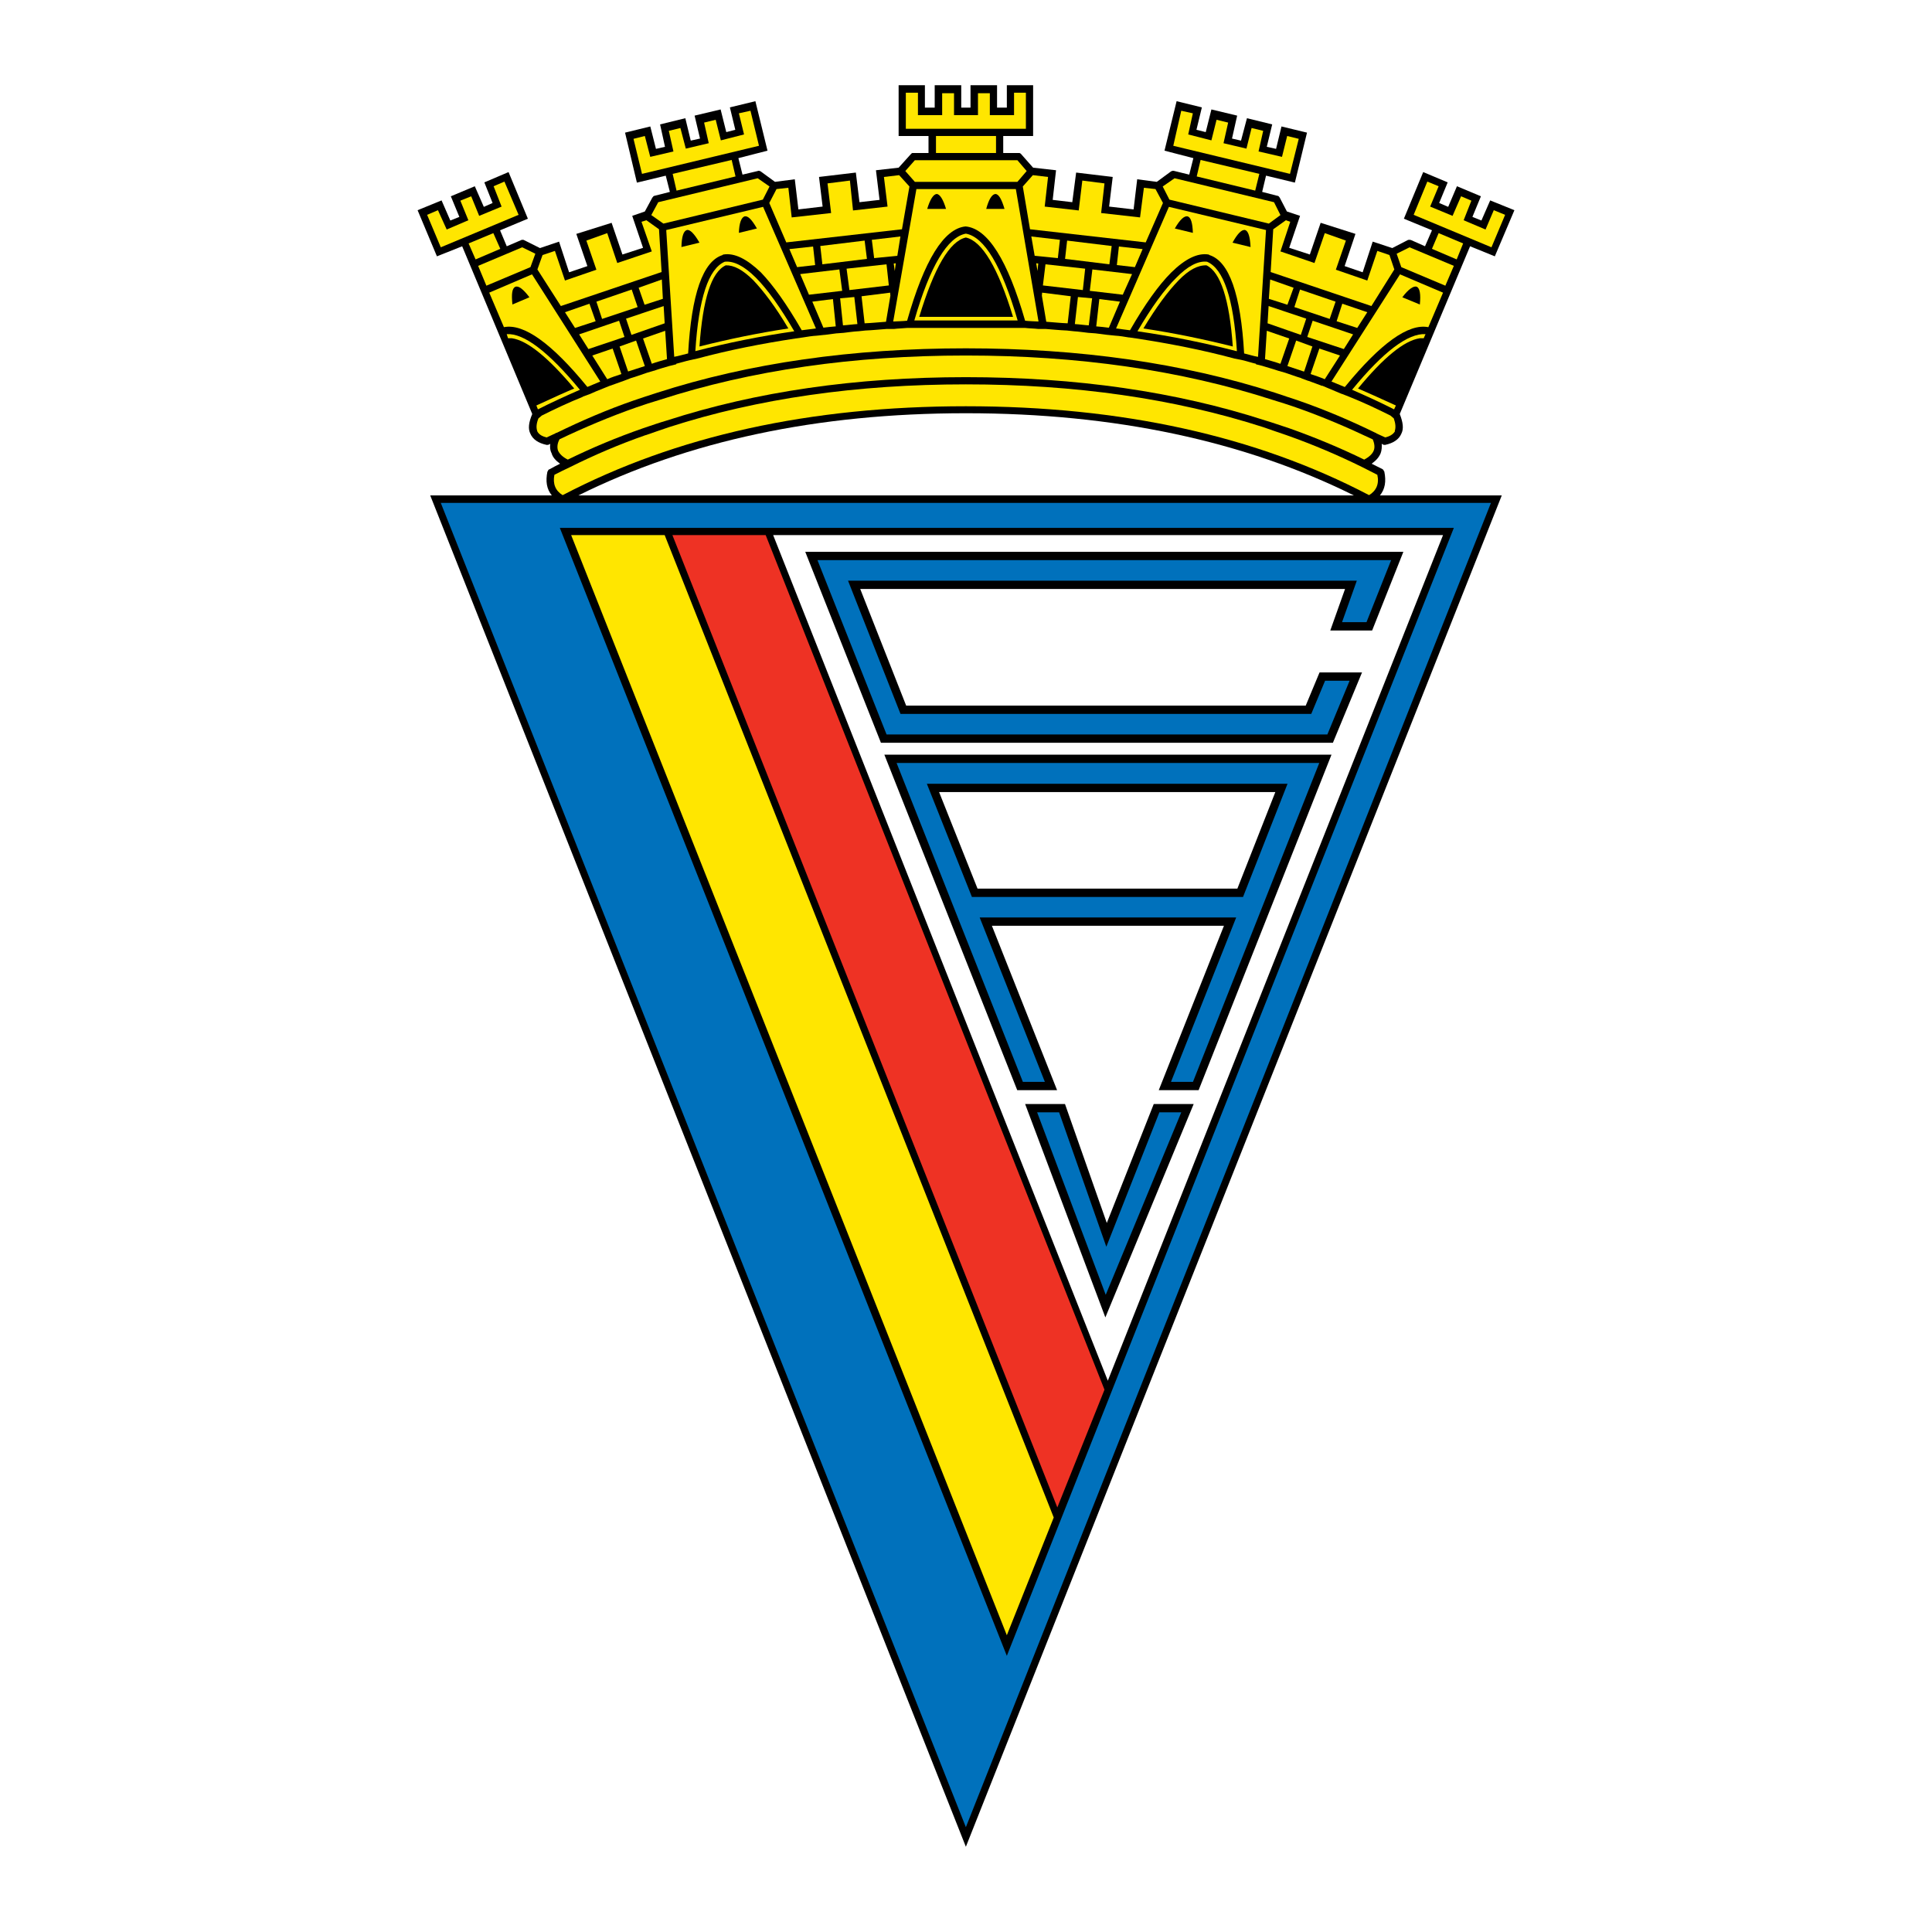 <?xml version="1.0" encoding="utf-8"?>
<!-- Generator: Adobe Illustrator 13.0.0, SVG Export Plug-In . SVG Version: 6.00 Build 14948)  -->
<!DOCTYPE svg PUBLIC "-//W3C//DTD SVG 1.0//EN" "http://www.w3.org/TR/2001/REC-SVG-20010904/DTD/svg10.dtd">
<svg version="1.0" id="Layer_1" xmlns="http://www.w3.org/2000/svg" xmlns:xlink="http://www.w3.org/1999/xlink" x="0px" y="0px"
	 width="192.756px" height="192.756px" viewBox="0 0 192.756 192.756" enable-background="new 0 0 192.756 192.756"
	 xml:space="preserve">
<g>
	<polygon fill-rule="evenodd" clip-rule="evenodd" fill="#FFFFFF" points="0,0 192.756,0 192.756,192.756 0,192.756 0,0 	"/>
	<path fill-rule="evenodd" clip-rule="evenodd" d="M127.854,12.617l-0.54,2.236l-0.926-0.206l0.54-2.236l-2.519-0.617l-0.592,2.236
		l-0.899-0.206l0.514-2.288l-2.57-0.617l-0.565,2.262l-0.926-0.231l0.54-2.236l-2.52-0.617l-1.208,4.936l2.88,0.745l-0.412,1.645
		l-1.465-0.36c-0.077-0.025-0.154-0.025-0.18-0.025c-0.052,0.025-0.104,0.025-0.155,0.051l-1.439,1.054l-1.953-0.257l-0.36,3.007
		l-2.441-0.283l0.359-2.956l-3.649-0.437l-0.386,2.956l-1.954-0.231l0.335-2.956l-2.288-0.257l-1.157-1.311
		c-0.025-0.052-0.103-0.077-0.128-0.129c-0.052-0.025-0.129-0.025-0.154-0.025h-1.543v-1.696h2.982V8.504h-2.622v2.236h-0.977V8.504
		h-2.648v2.236h-0.925V8.504h-2.648v2.236h-0.977V8.504h-2.622v5.064h2.981v1.696h-1.542c-0.025,0-0.103,0-0.128,0.025
		c-0.052,0.052-0.077,0.077-0.128,0.129l-1.182,1.311l-2.263,0.257l0.36,2.956l-2.005,0.231l-0.36-2.956l-3.676,0.437l0.36,2.956
		l-2.417,0.283l-0.359-3.007l-1.979,0.257l-1.439-1.054c-0.051-0.026-0.103-0.026-0.154-0.051c-0.052,0-0.103,0-0.128,0.025
		l-1.517,0.36l-0.411-1.645l2.905-0.745l-1.208-4.936l-2.545,0.617l0.54,2.236l-0.899,0.231l-0.565-2.262l-2.596,0.617l0.54,2.288
		l-0.925,0.206l-0.54-2.236l-2.519,0.617l0.489,2.236l-0.9,0.206l-0.565-2.236l-2.519,0.617l1.182,4.987l2.879-0.694l0.411,1.619
		l-1.517,0.385c-0.051,0-0.077,0.026-0.128,0.052c-0.026,0.052-0.052,0.078-0.103,0.129L64.336,21.1l-1.259,0.437l1.08,3.188
		L62.1,25.393l-1.08-3.162l-3.521,1.106l1.105,3.213l-1.825,0.617l-1.002-3.059l-1.902,0.643l-1.594-0.797
		c-0.025-0.026-0.103-0.026-0.154-0.026c-0.026,0-0.103,0-0.128,0.026l-1.44,0.617l-0.668-1.594l2.776-1.156l-1.928-4.653
		l-2.416,1.028l0.822,2.057l-0.874,0.386l-0.9-2.057l-2.391,1.002l0.849,2.057L44.929,22l-0.874-2.005l-2.391,0.977l1.928,4.602
		l2.519-1.003l6.992,16.734c-0.36,0.848-0.437,1.491-0.18,1.979c0.231,0.54,0.771,0.925,1.62,1.105c0.077,0,0.154,0,0.257-0.051
		c0.051-0.025,0.077-0.025,0.103-0.077c-0.052,0.334-0.026,0.668,0.128,0.951c0.103,0.386,0.385,0.72,0.848,1.054
		c-0.36,0.18-0.72,0.36-1.028,0.54c-0.077,0.026-0.128,0.051-0.154,0.103c-0.026,0.051-0.026,0.103-0.078,0.128
		c-0.205,0.977-0.077,1.773,0.438,2.391H42.923l53.442,134.825l53.467-134.825h-12.158c0.514-0.617,0.643-1.414,0.437-2.391
		c-0.051-0.026-0.051-0.077-0.077-0.128c-0.025-0.052-0.077-0.077-0.103-0.103c-0.36-0.18-0.72-0.36-1.079-0.54
		c0.462-0.334,0.745-0.668,0.899-1.054c0.103-0.283,0.128-0.617,0.103-0.951c0.025,0.052,0.077,0.052,0.103,0.077
		c0.077,0.051,0.154,0.051,0.231,0.051c0.849-0.18,1.389-0.565,1.619-1.105c0.258-0.489,0.181-1.131-0.153-1.979l7.017-16.734
		l2.468,1.003l1.954-4.602l-2.416-0.977L147.802,22l-0.899-0.36l0.848-2.057l-2.391-1.002l-0.873,2.057l-0.9-0.386l0.849-2.057
		l-2.442-1.028l-1.928,4.653l2.802,1.156l-0.694,1.594l-1.388-0.617c-0.077-0.026-0.154-0.026-0.18-0.026
		c-0.052,0-0.104,0-0.154,0.026l-1.543,0.797l-1.953-0.643l-1.003,3.059l-1.799-0.617l1.079-3.213l-3.471-1.106l-1.079,3.162
		l-2.057-0.668l1.08-3.188l-1.311-0.437l-0.721-1.388c-0.025-0.051-0.077-0.077-0.103-0.129c-0.026-0.026-0.103-0.052-0.154-0.052
		l-1.491-0.385l0.386-1.619l2.879,0.694l1.209-4.987L127.854,12.617L127.854,12.617z"/>
	<polygon fill-rule="evenodd" clip-rule="evenodd" fill="#0071BC" points="96.365,182.299 148.753,50.173 43.977,50.173 
		96.365,182.299 	"/>
	<polygon fill-rule="evenodd" clip-rule="evenodd" points="55.854,52.666 145.051,52.666 100.452,165.204 55.854,52.666 	"/>
	<polygon fill-rule="evenodd" clip-rule="evenodd" fill="#FFFFFF" points="143.972,53.386 77.138,53.386 110.528,137.751 
		143.972,53.386 	"/>
	<polygon fill-rule="evenodd" clip-rule="evenodd" fill="#FFE600" points="66.315,53.386 56.984,53.386 100.452,163.148 
		105.131,151.4 66.315,53.386 	"/>
	<polygon fill-rule="evenodd" clip-rule="evenodd" fill="#EE3224" points="76.392,53.386 67.086,53.386 105.49,150.398 
		110.195,138.65 76.392,53.386 	"/>
	<path fill-rule="evenodd" clip-rule="evenodd" fill="#FFFFFF" d="M96.365,41.228c-14.858,0-27.736,2.776-38.661,8.2h77.374
		C124.152,44.003,111.248,41.228,96.365,41.228L96.365,41.228z"/>
	<path fill-rule="evenodd" clip-rule="evenodd" fill="#FFE600" d="M113.408,33.773l-0.721-0.104h-0.051
		c-0.463-0.077-0.899-0.154-1.362-0.18l-0.746-0.077h-0.025c-0.386-0.051-0.822-0.103-1.208-0.154l-0.72-0.052
		c-0.488-0.052-0.951-0.129-1.414-0.154l-0.72-0.077c-0.693-0.026-1.414-0.103-2.107-0.154h-0.026h-0.72
		c-0.437-0.051-0.874-0.051-1.311-0.103H90.504c-0.489,0.051-0.926,0.051-1.311,0.103h-0.026h-0.72
		c-0.746,0.052-1.414,0.128-2.108,0.154l-0.72,0.077h-0.026c-0.488,0.025-0.951,0.103-1.414,0.154l-0.694,0.052h-0.025
		c-0.411,0.051-0.797,0.103-1.183,0.154h-0.052l-0.719,0.077c-0.462,0.026-0.951,0.103-1.414,0.18l-0.745,0.104
		c-3.368,0.514-6.632,1.156-9.794,2.005l-0.72,0.154c-0.463,0.103-0.925,0.257-1.362,0.36v0.052l-0.72,0.18
		c-0.514,0.154-1.002,0.283-1.491,0.463h-0.026l-0.694,0.206c-0.54,0.18-1.08,0.385-1.62,0.54l-0.668,0.257
		c-0.488,0.18-0.951,0.334-1.439,0.514l0.052-0.026l-0.694,0.283c-0.463,0.18-0.9,0.36-1.286,0.54l-0.771,0.283h0.052
		c-1.414,0.565-2.776,1.208-4.113,1.876l-0.334,0.283c-0.206,0.514-0.231,0.9-0.128,1.234c0,0.025,0,0.025,0.025,0.077
		c0.155,0.283,0.463,0.489,0.951,0.592l0.026-0.026l0.822-0.386c0.052-0.051,0.078-0.051,0.129-0.051
		c2.468-1.208,5.038-2.314,7.711-3.239c0.746-0.257,1.542-0.514,2.339-0.771c9.177-2.957,19.459-4.421,30.77-4.421
		c11.336,0,21.618,1.465,30.82,4.421c0.746,0.257,1.543,0.514,2.313,0.771c2.674,0.925,5.27,2.031,7.737,3.239
		c0.052,0,0.052,0,0.077,0.051l0.849,0.386h0.025v0.026c0.463-0.103,0.797-0.309,0.978-0.592c0-0.051,0-0.051,0-0.077
		c0.103-0.334,0.076-0.72-0.104-1.234l-0.334-0.283c-1.337-0.668-2.699-1.311-4.113-1.876l-0.72-0.283h-0.025
		c-0.411-0.18-0.848-0.36-1.285-0.54l-0.668-0.283v0.026c-0.463-0.18-0.9-0.334-1.389-0.514h-0.025l-0.694-0.257h0.052
		c-0.54-0.154-1.08-0.36-1.62-0.54l-0.72-0.206c-0.514-0.18-1.027-0.309-1.517-0.463h0.026l-0.72-0.18v-0.052
		c-0.463-0.103-0.899-0.257-1.362-0.36l-0.771-0.154C120.04,34.929,116.749,34.287,113.408,33.773L113.408,33.773z"/>
	<path fill-rule="evenodd" clip-rule="evenodd" fill="#FFE600" d="M65.827,39.891c-0.797,0.231-1.568,0.488-2.314,0.745
		c-2.647,0.925-5.192,2.005-7.686,3.188c-0.231,0.411-0.257,0.822-0.154,1.131c0.154,0.334,0.463,0.643,0.977,0.9
		c2.417-1.183,4.936-2.237,7.532-3.136c0.771-0.258,1.568-0.54,2.365-0.771c8.894-2.879,18.816-4.318,29.818-4.318
		s20.976,1.439,29.869,4.318c0.771,0.231,1.568,0.514,2.365,0.771c2.545,0.899,5.09,1.954,7.506,3.136
		c0.488-0.257,0.822-0.566,0.951-0.9c0.129-0.309,0.077-0.72-0.103-1.131h-0.026c-2.493-1.183-5.012-2.263-7.66-3.188
		c-0.745-0.257-1.542-0.514-2.312-0.745c-9.152-2.957-19.383-4.421-30.59-4.421C85.158,35.469,74.953,36.934,65.827,39.891
		L65.827,39.891z"/>
	<path fill-rule="evenodd" clip-rule="evenodd" fill="#FFE600" d="M66.752,42.615c-0.797,0.257-1.542,0.54-2.313,0.797h-0.026
		c-2.647,0.925-5.167,2.005-7.583,3.213c-0.514,0.231-1.002,0.488-1.517,0.746c-0.18,0.899,0.103,1.593,0.823,2.03
		c11.31-5.912,24.677-8.869,40.229-8.869c15.552,0,28.944,2.957,40.229,8.869c0.72-0.437,1.028-1.131,0.822-2.03
		c-0.488-0.257-1.002-0.515-1.465-0.746c-2.442-1.208-4.986-2.288-7.608-3.213c-0.771-0.257-1.568-0.54-2.313-0.797
		c-8.868-2.854-18.766-4.267-29.664-4.267C85.466,38.348,75.595,39.762,66.752,42.615L66.752,42.615z"/>
	<path fill-rule="evenodd" clip-rule="evenodd" fill="#FFE600" d="M123.355,35.032h0.052c-0.334-5.27-1.337-8.226-2.981-8.92
		c-0.9-0.103-1.929,0.437-3.06,1.593c-1.183,1.157-2.468,2.931-3.882,5.347C116.903,33.542,120.168,34.209,123.355,35.032
		L123.355,35.032z"/>
	<path fill-rule="evenodd" clip-rule="evenodd" d="M122.996,34.569c-2.879-0.72-5.835-1.336-8.92-1.799
		c1.285-2.133,2.468-3.728,3.521-4.807c1.028-1.054,1.928-1.517,2.776-1.49C121.762,27.141,122.662,29.839,122.996,34.569
		L122.996,34.569z"/>
	<path fill-rule="evenodd" clip-rule="evenodd" fill="#FFE600" d="M141.658,33.747h0.386l0.18-0.411
		c-1.723-0.103-4.19,1.722-7.326,5.552c1.414,0.617,2.827,1.26,4.189,1.954l0.181-0.386c-1.8-0.822-3.06-1.388-3.779-1.696
		C138.033,35.675,140.09,33.979,141.658,33.747L141.658,33.747z"/>
	<path fill-rule="evenodd" clip-rule="evenodd" fill="#FFE600" d="M69.374,35.032c3.188-0.823,6.478-1.491,9.871-1.979
		c-1.414-2.416-2.673-4.19-3.83-5.347c-1.157-1.156-2.21-1.696-3.11-1.593C70.685,26.806,69.708,29.762,69.374,35.032L69.374,35.032
		z"/>
	<path fill-rule="evenodd" clip-rule="evenodd" d="M78.654,32.77c-3.059,0.463-6.015,1.08-8.868,1.799
		c0.334-4.73,1.182-7.429,2.622-8.097c0.797-0.026,1.696,0.437,2.75,1.49C76.187,29.042,77.395,30.637,78.654,32.77L78.654,32.77z"
		/>
	<path fill-rule="evenodd" clip-rule="evenodd" fill="#FFE600" d="M101.531,31.973c-1.593-5.449-3.315-8.329-5.166-8.663
		c-1.825,0.334-3.573,3.213-5.142,8.663H101.531L101.531,31.973z"/>
	<path fill-rule="evenodd" clip-rule="evenodd" d="M96.365,23.696c1.619,0.36,3.213,3.008,4.704,7.917h-9.357
		C93.204,26.704,94.746,24.056,96.365,23.696L96.365,23.696z"/>
	<path fill-rule="evenodd" clip-rule="evenodd" fill="#FFE600" d="M53.514,40.456l0.154,0.386c1.362-0.694,2.776-1.337,4.19-1.954
		c-3.162-3.83-5.604-5.655-7.301-5.552l0.129,0.411h0.386c1.568,0.232,3.625,1.928,6.221,5.013
		C56.547,39.068,55.288,39.633,53.514,40.456L53.514,40.456z"/>
	<path fill-rule="evenodd" clip-rule="evenodd" fill="#FFE600" d="M120.58,25.393c0.024,0,0.024,0,0.076,0.051
		c1.979,0.617,3.137,3.907,3.471,9.82c0.463,0.103,0.9,0.257,1.362,0.334h0.025l0.797-12.647l-9.69-2.313l-5.27,12.133
		c0.463,0.051,0.925,0.128,1.388,0.18c1.491-2.596,2.854-4.498,4.112-5.758C118.24,25.83,119.475,25.213,120.58,25.393
		L120.58,25.393z"/>
	<path fill-rule="evenodd" clip-rule="evenodd" d="M118.497,21.588c0.309,0.103,0.488,0.643,0.515,1.646l-1.8-0.437
		C117.726,21.896,118.164,21.511,118.497,21.588L118.497,21.588z"/>
	<path fill-rule="evenodd" clip-rule="evenodd" d="M124.229,22.951c0.309,0.103,0.488,0.643,0.54,1.696l-1.8-0.437
		C123.458,23.311,123.896,22.874,124.229,22.951L124.229,22.951z"/>
	<path fill-rule="evenodd" clip-rule="evenodd" fill="#FFE600" d="M142.506,32.642l1.466-3.444l-4.293-1.825l-6.838,10.693
		c0.438,0.18,0.874,0.36,1.312,0.54h0.025C137.751,34.235,140.526,32.256,142.506,32.642L142.506,32.642z"/>
	<path fill-rule="evenodd" clip-rule="evenodd" d="M141.658,30.379l-1.748-0.72c0.616-0.823,1.131-1.157,1.439-1.054
		C141.658,28.76,141.761,29.351,141.658,30.379L141.658,30.379z"/>
	<path fill-rule="evenodd" clip-rule="evenodd" fill="#FFE600" d="M72.099,25.444c0.025-0.051,0.025-0.051,0.077-0.051
		c1.105-0.18,2.339,0.437,3.753,1.799c1.208,1.26,2.571,3.162,4.062,5.758c0.463-0.051,0.951-0.128,1.414-0.18l-5.27-12.133
		l-9.665,2.313l0.797,12.647c0.462-0.077,0.925-0.231,1.388-0.334C68.989,29.351,70.12,26.061,72.099,25.444L72.099,25.444z"/>
	<path fill-rule="evenodd" clip-rule="evenodd" d="M74.284,21.588c0.334-0.077,0.72,0.309,1.234,1.208l-1.799,0.437
		C73.744,22.23,73.976,21.691,74.284,21.588L74.284,21.588z"/>
	<path fill-rule="evenodd" clip-rule="evenodd" d="M69.786,24.21l-1.799,0.437c0.025-1.054,0.206-1.594,0.54-1.696
		C68.834,22.874,69.271,23.311,69.786,24.21L69.786,24.21z"/>
	<path fill-rule="evenodd" clip-rule="evenodd" fill="#FFE600" d="M89.116,32.076c0.462-0.026,0.899-0.026,1.388-0.077
		c1.722-6.066,3.675-9.203,5.834-9.408c2.211,0.206,4.19,3.342,5.938,9.408c0.437,0.051,0.874,0.051,1.337,0.077l-2.262-13.212
		H91.43L89.116,32.076L89.116,32.076z"/>
	<path fill-rule="evenodd" clip-rule="evenodd" d="M94.386,20.843h-1.877c0.283-0.951,0.617-1.465,0.951-1.491
		C93.769,19.377,94.103,19.892,94.386,20.843L94.386,20.843z"/>
	<path fill-rule="evenodd" clip-rule="evenodd" d="M100.221,20.843h-1.825c0.257-0.951,0.565-1.465,0.926-1.491
		C99.655,19.377,99.938,19.892,100.221,20.843L100.221,20.843z"/>
	<path fill-rule="evenodd" clip-rule="evenodd" fill="#FFE600" d="M58.604,38.605c0.412-0.18,0.875-0.359,1.286-0.54l-6.812-10.693
		l-4.267,1.825l1.465,3.444C52.255,32.256,55.031,34.235,58.604,38.605L58.604,38.605z"/>
	<path fill-rule="evenodd" clip-rule="evenodd" d="M51.124,30.379c-0.103-1.028-0.051-1.62,0.309-1.773
		c0.308-0.103,0.771,0.231,1.388,1.054L51.124,30.379L51.124,30.379z"/>
	<polygon fill-rule="evenodd" clip-rule="evenodd" fill="#FFE600" points="125.566,15.11 126.029,13.054 124.872,12.771 
		124.358,14.828 122.07,14.288 122.532,12.231 121.376,11.949 120.862,14.005 118.549,13.414 119.012,11.306 117.854,11.049 
		117.059,14.545 128.702,17.347 129.576,13.851 128.42,13.568 127.905,15.65 125.566,15.11 	"/>
	<polygon fill-rule="evenodd" clip-rule="evenodd" fill="#FFE600" points="125.232,19.018 125.644,17.347 119.783,15.958 
		119.397,17.604 125.232,19.018 	"/>
	<polygon fill-rule="evenodd" clip-rule="evenodd" fill="#FFE600" points="117.187,17.784 116.004,18.606 116.673,19.917 
		126.595,22.308 127.751,21.459 127.109,20.174 117.187,17.784 	"/>
	<polygon fill-rule="evenodd" clip-rule="evenodd" fill="#FFE600" points="115.284,18.864 114.128,18.735 113.741,21.691 
		109.86,21.254 110.195,18.298 107.983,18.015 107.624,20.997 104.23,20.611 104.564,17.655 103.048,17.475 102.046,18.606 
		102.766,22.874 114.308,24.184 116.029,20.251 115.284,18.864 	"/>
	<polygon fill-rule="evenodd" clip-rule="evenodd" fill="#FFE600" points="111.634,24.596 111.428,26.446 113.228,26.652 
		113.999,24.853 111.634,24.596 	"/>
	<polygon fill-rule="evenodd" clip-rule="evenodd" fill="#FFE600" points="110.683,26.37 110.914,24.544 106.467,24.004 
		106.262,25.83 110.683,26.37 	"/>
	<polygon fill-rule="evenodd" clip-rule="evenodd" fill="#FFE600" points="112.02,29.403 112.945,27.346 108.986,26.883 
		108.729,29.017 112.02,29.403 	"/>
	<polygon fill-rule="evenodd" clip-rule="evenodd" fill="#FFE600" points="136.414,27.989 133.278,26.909 134.28,24.004 
		132.173,23.259 131.145,26.241 127.751,25.084 128.729,22.128 128.291,21.974 127.031,22.874 126.774,27.141 136.826,30.534 
		139.113,26.883 138.625,25.444 137.416,25.033 136.414,27.989 	"/>
	<polygon fill-rule="evenodd" clip-rule="evenodd" fill="#FFE600" points="139.345,25.315 139.807,26.652 144.203,28.503 
		145.051,26.524 140.63,24.673 139.345,25.315 	"/>
	<polygon fill-rule="evenodd" clip-rule="evenodd" fill="#FFE600" points="129.062,28.708 126.724,27.886 126.595,29.814 
		128.445,30.405 129.062,28.708 	"/>
	<polygon fill-rule="evenodd" clip-rule="evenodd" fill="#FFE600" points="129.705,28.888 129.14,30.637 132.661,31.819 
		133.252,30.097 129.705,28.888 	"/>
	<polygon fill-rule="evenodd" clip-rule="evenodd" fill="#FFE600" points="126.569,30.534 126.466,32.256 129.782,33.413 
		130.322,31.793 126.569,30.534 	"/>
	<path fill-rule="evenodd" clip-rule="evenodd" fill="#FFE600" d="M127.726,36.292h0.025l0.874-2.519l-2.236-0.771l-0.18,2.828
		C126.724,35.983,127.212,36.112,127.726,36.292L127.726,36.292z"/>
	<path fill-rule="evenodd" clip-rule="evenodd" fill="#FFE600" d="M131.633,34.775l-0.874,2.545
		c0.463,0.154,0.926,0.309,1.414,0.514l1.517-2.365L131.633,34.775L131.633,34.775z"/>
	<path fill-rule="evenodd" clip-rule="evenodd" fill="#FFE600" d="M130.116,37.063l0.822-2.494l-1.619-0.591l-0.874,2.544
		c0.54,0.18,1.079,0.36,1.619,0.54H130.116L130.116,37.063z"/>
	<polygon fill-rule="evenodd" clip-rule="evenodd" fill="#FFE600" points="130.965,31.999 130.425,33.618 134.075,34.826 
		135,33.361 130.965,31.999 	"/>
	<polygon fill-rule="evenodd" clip-rule="evenodd" fill="#FFE600" points="135.411,32.719 136.414,31.15 133.921,30.302 
		133.355,32.05 135.411,32.719 	"/>
	<polygon fill-rule="evenodd" clip-rule="evenodd" fill="#FFE600" points="143.534,18.581 142.404,18.118 141.041,21.434 
		148.804,24.673 150.166,21.434 149.035,20.971 148.213,22.899 146.028,21.974 146.799,20.02 145.771,19.583 144.923,21.537 
		142.686,20.611 143.534,18.581 	"/>
	<polygon fill-rule="evenodd" clip-rule="evenodd" fill="#FFE600" points="145.334,25.881 145.977,24.287 143.534,23.259 
		142.866,24.827 145.334,25.881 	"/>
	<polygon fill-rule="evenodd" clip-rule="evenodd" fill="#FFE600" points="71.919,14.005 71.405,11.949 70.249,12.231 
		70.711,14.288 68.423,14.828 67.883,12.771 66.727,13.054 67.189,15.11 64.876,15.65 64.336,13.568 63.205,13.851 64.053,17.347 
		75.724,14.545 74.875,11.049 73.719,11.306 74.233,13.414 71.919,14.005 	"/>
	<polygon fill-rule="evenodd" clip-rule="evenodd" fill="#FFE600" points="67.112,17.347 67.498,19.018 73.384,17.604 
		72.999,15.958 67.112,17.347 	"/>
	<polygon fill-rule="evenodd" clip-rule="evenodd" fill="#FFE600" points="78.654,18.735 77.472,18.864 76.752,20.251 
		78.448,24.184 89.99,22.874 90.735,18.606 89.707,17.475 88.19,17.655 88.551,20.611 85.106,20.997 84.797,18.015 82.562,18.298 
		82.921,21.254 78.988,21.691 78.654,18.735 	"/>
	<polygon fill-rule="evenodd" clip-rule="evenodd" fill="#FFE600" points="76.109,19.917 76.777,18.606 75.595,17.784 
		65.673,20.174 64.979,21.459 66.187,22.308 76.109,19.917 	"/>
	<polygon fill-rule="evenodd" clip-rule="evenodd" fill="#FFE600" points="65.75,22.874 64.49,21.974 64.002,22.128 65.03,25.084 
		61.586,26.241 60.583,23.259 58.501,24.004 59.503,26.909 56.368,27.989 55.365,25.033 54.131,25.444 53.617,26.883 55.956,30.534 
		66.007,27.141 65.75,22.874 	"/>
	<polygon fill-rule="evenodd" clip-rule="evenodd" fill="#FFE600" points="66.032,27.886 63.719,28.708 64.31,30.405 66.135,29.814 
		66.032,27.886 	"/>
	<polygon fill-rule="evenodd" clip-rule="evenodd" fill="#FFE600" points="52.923,26.652 53.411,25.315 52.1,24.673 47.705,26.524 
		48.527,28.503 52.923,26.652 	"/>
	<polygon fill-rule="evenodd" clip-rule="evenodd" fill="#FFE600" points="57.781,33.361 58.707,34.826 62.305,33.618 
		61.766,31.999 57.781,33.361 	"/>
	<polygon fill-rule="evenodd" clip-rule="evenodd" fill="#FFE600" points="58.81,30.302 56.368,31.15 57.37,32.719 59.426,32.05 
		58.81,30.302 	"/>
	<polygon fill-rule="evenodd" clip-rule="evenodd" fill="#FFE600" points="66.315,32.256 66.212,30.534 62.459,31.793 63,33.413 
		66.315,32.256 	"/>
	<polygon fill-rule="evenodd" clip-rule="evenodd" fill="#FFE600" points="59.503,30.097 60.069,31.819 63.616,30.637 
		63.025,28.888 59.503,30.097 	"/>
	<path fill-rule="evenodd" clip-rule="evenodd" fill="#FFE600" d="M62.665,37.063c0.54-0.18,1.105-0.36,1.671-0.54l-0.874-2.544
		l-1.645,0.591L62.665,37.063L62.665,37.063z"/>
	<path fill-rule="evenodd" clip-rule="evenodd" fill="#FFE600" d="M61.997,37.32l-0.874-2.545l-2.031,0.694l1.491,2.365
		C61.046,37.628,61.534,37.474,61.997,37.32L61.997,37.32z"/>
	<path fill-rule="evenodd" clip-rule="evenodd" fill="#FFE600" d="M65.03,36.292c0.488-0.18,1.002-0.308,1.517-0.462l-0.18-2.828
		l-2.211,0.771L65.03,36.292L65.03,36.292z"/>
	<polygon fill-rule="evenodd" clip-rule="evenodd" fill="#FFE600" points="78.757,24.853 79.528,26.652 81.327,26.446 
		81.122,24.596 78.757,24.853 	"/>
	<polygon fill-rule="evenodd" clip-rule="evenodd" fill="#FFE600" points="79.836,27.346 80.71,29.403 84.026,29.017 83.744,26.883 
		79.836,27.346 	"/>
	<polygon fill-rule="evenodd" clip-rule="evenodd" fill="#FFE600" points="102.354,9.25 101.172,9.25 101.172,11.486 98.756,11.486 
		98.756,9.301 97.573,9.301 97.573,11.486 95.183,11.486 95.183,9.301 94,9.301 94,11.486 91.583,11.486 91.583,9.25 90.375,9.25 
		90.375,12.848 102.354,12.848 102.354,9.25 	"/>
	<polygon fill-rule="evenodd" clip-rule="evenodd" fill="#FFE600" points="102.432,17.064 101.506,15.984 91.275,15.984 
		90.324,17.064 91.275,18.144 101.506,18.144 102.432,17.064 	"/>
	<polygon fill-rule="evenodd" clip-rule="evenodd" fill="#FFE600" points="99.373,15.265 99.373,13.568 93.383,13.568 
		93.383,15.265 99.373,15.265 	"/>
	<polygon fill-rule="evenodd" clip-rule="evenodd" fill="#FFE600" points="89.167,26.292 89.271,27.038 89.373,26.267 
		89.167,26.292 	"/>
	<polygon fill-rule="evenodd" clip-rule="evenodd" fill="#FFE600" points="89.527,25.521 89.836,23.593 86.982,23.927 
		87.214,25.752 89.527,25.521 	"/>
	<polygon fill-rule="evenodd" clip-rule="evenodd" fill="#FFE600" points="82.047,26.37 86.494,25.83 86.263,24.004 81.841,24.544 
		82.047,26.37 	"/>
	<polygon fill-rule="evenodd" clip-rule="evenodd" fill="#FFE600" points="88.448,26.37 84.463,26.806 84.746,28.94 88.679,28.478 
		88.448,26.37 	"/>
	<path fill-rule="evenodd" clip-rule="evenodd" fill="#FFE600" d="M86.263,32.256c0.694-0.026,1.414-0.103,2.134-0.154l0.437-2.596
		v-0.026l-0.025-0.282l-2.853,0.36L86.263,32.256L86.263,32.256z"/>
	<path fill-rule="evenodd" clip-rule="evenodd" fill="#FFE600" d="M85.543,32.333l-0.308-2.699l-1.414,0.128l0.283,2.699
		C84.566,32.436,85.08,32.358,85.543,32.333L85.543,32.333z"/>
	<path fill-rule="evenodd" clip-rule="evenodd" fill="#FFE600" d="M83.384,32.564l-0.282-2.725l-2.057,0.257l1.105,2.596
		C82.562,32.642,82.998,32.59,83.384,32.564L83.384,32.564z"/>
	<polygon fill-rule="evenodd" clip-rule="evenodd" fill="#FFE600" points="104.308,26.37 104.051,28.478 108.035,28.94 
		108.267,26.806 104.308,26.37 	"/>
	<polygon fill-rule="evenodd" clip-rule="evenodd" fill="#FFE600" points="103.511,27.038 103.588,26.292 103.383,26.267 
		103.511,27.038 	"/>
	<polygon fill-rule="evenodd" clip-rule="evenodd" fill="#FFE600" points="105.542,25.752 105.748,23.927 102.895,23.593 
		103.229,25.521 105.542,25.752 	"/>
	<path fill-rule="evenodd" clip-rule="evenodd" fill="#FFE600" d="M107.238,32.333c0.463,0.025,0.926,0.103,1.389,0.128l0.334-2.699
		l-1.414-0.128L107.238,32.333L107.238,32.333z"/>
	<path fill-rule="evenodd" clip-rule="evenodd" fill="#FFE600" d="M109.372,32.564c0.385,0.026,0.823,0.077,1.208,0.128h0.052
		l1.105-2.596l-2.057-0.257L109.372,32.564L109.372,32.564z"/>
	<path fill-rule="evenodd" clip-rule="evenodd" fill="#FFE600" d="M103.974,29.197l-0.025,0.282v0.026l0.437,2.596
		c0.694,0.051,1.414,0.128,2.082,0.154h0.052l0.309-2.699L103.974,29.197L103.974,29.197z"/>
	<polygon fill-rule="evenodd" clip-rule="evenodd" fill="#FFE600" points="50.327,18.118 49.247,18.581 50.044,20.611 
		47.808,21.537 47.011,19.583 45.931,20.02 46.728,21.974 44.568,22.899 43.695,20.971 42.615,21.434 43.977,24.673 51.74,21.434 
		50.327,18.118 	"/>
	<polygon fill-rule="evenodd" clip-rule="evenodd" fill="#FFE600" points="49.221,23.259 46.753,24.287 47.448,25.881 
		49.916,24.827 49.221,23.259 	"/>
	<polygon fill-rule="evenodd" clip-rule="evenodd" fill="#0071BC" points="132.708,73.693 135.271,67.5 131.929,67.5 
		130.548,70.813 90.126,70.813 85.216,58.347 134.781,58.347 133.31,62.488 136.617,62.488 139.404,55.468 80.95,55.468 
		88.173,73.693 132.708,73.693 	"/>
	<path fill-rule="evenodd" clip-rule="evenodd" d="M139.404,55.054H80.34l7.551,19.054l45.093,0l2.906-7.021h-4.238
		c0,0-1.199,2.879-1.38,3.313c-0.541,0-39.312,0-39.864,0c-0.189-0.479-4.186-10.63-4.583-11.639c1.172,0,47.239,0,48.371,0
		c-0.296,0.83-1.473,4.142-1.473,4.142h4.176l3.116-7.849H139.404L139.404,55.054z"/>
	<path fill-rule="evenodd" clip-rule="evenodd" fill="#0071BC" d="M138.795,55.882c-0.365,0.919-2.283,5.749-2.459,6.192
		c-0.38,0-1.728,0-2.44,0c0.296-0.83,1.474-4.141,1.474-4.141H84.608l5.236,13.295h40.98c0,0,1.199-2.878,1.381-3.313
		c0.371,0,1.707,0,2.446,0c-0.373,0.9-2.044,4.939-2.22,5.364c-0.544,0-43.425,0-43.978,0c-0.195-0.492-6.479-16.349-6.895-17.397
		C82.74,55.882,137.612,55.882,138.795,55.882L138.795,55.882z"/>
	<polygon fill-rule="evenodd" clip-rule="evenodd" fill="#0071BC" points="88.842,75.707 101.771,108.353 104.856,108.353 
		98.353,91.953 122.723,91.953 116.22,108.353 119.304,108.353 132.234,75.707 88.842,75.707 	"/>
	<path fill-rule="evenodd" clip-rule="evenodd" d="M132.234,75.292H88.232l13.258,33.475h3.976c0,0-6.084-15.344-6.503-16.401
		c1.129,0,22.021,0,23.15,0c-0.419,1.057-6.504,16.401-6.504,16.401h3.977l13.258-33.475H132.234L132.234,75.292z"/>
	<path fill-rule="evenodd" clip-rule="evenodd" fill="#0071BC" d="M131.624,76.121c-0.43,1.085-12.401,31.312-12.602,31.818
		c-0.363,0-1.497,0-2.193,0c0.419-1.058,6.504-16.401,6.504-16.401h-25.59c0,0,6.085,15.343,6.503,16.401c-0.695,0-1.829,0-2.193,0
		c-0.2-0.507-12.171-30.733-12.601-31.818C90.62,76.121,130.457,76.121,131.624,76.121L131.624,76.121z"/>
	<polygon fill-rule="evenodd" clip-rule="evenodd" fill="#FFFFFF" points="97.248,89.074 93.083,78.611 127.849,78.611 
		123.735,89.074 97.248,89.074 	"/>
	<polygon fill-rule="evenodd" clip-rule="evenodd" points="127.849,78.197 92.473,78.197 96.967,89.488 124.018,89.488 
		128.456,78.197 127.849,78.197 	"/>
	<path fill-rule="evenodd" clip-rule="evenodd" fill="#FFFFFF" d="M127.24,79.025c-0.387,0.986-3.602,9.163-3.787,9.634
		c-0.546,0-25.381,0-25.924,0c-0.188-0.468-3.442-8.646-3.835-9.634C94.851,79.025,126.089,79.025,127.24,79.025L127.24,79.025z"/>
	<polygon fill-rule="evenodd" clip-rule="evenodd" fill="#0071BC" points="118.476,110.562 115.391,110.562 110.402,123.203 
		105.961,110.562 102.876,110.562 110.301,130.312 118.476,110.562 	"/>
	<path fill-rule="evenodd" clip-rule="evenodd" d="M118.476,110.147h-3.366c0,0-3.996,10.128-4.684,11.87
		c-0.62-1.763-4.172-11.87-4.172-11.87h-3.977l8.005,21.292l8.812-21.292H118.476L118.476,110.147z"/>
	<path fill-rule="evenodd" clip-rule="evenodd" fill="#0071BC" d="M117.856,110.976c-0.425,1.025-6.834,16.51-7.537,18.209
		c-0.647-1.721-6.468-17.205-6.845-18.209c0.685,0,1.814,0,2.192,0c0.187,0.53,4.713,13.413,4.713,13.413s5.095-12.91,5.293-13.413
		C116.035,110.976,117.154,110.976,117.856,110.976L117.856,110.976z"/>
</g>
</svg>
